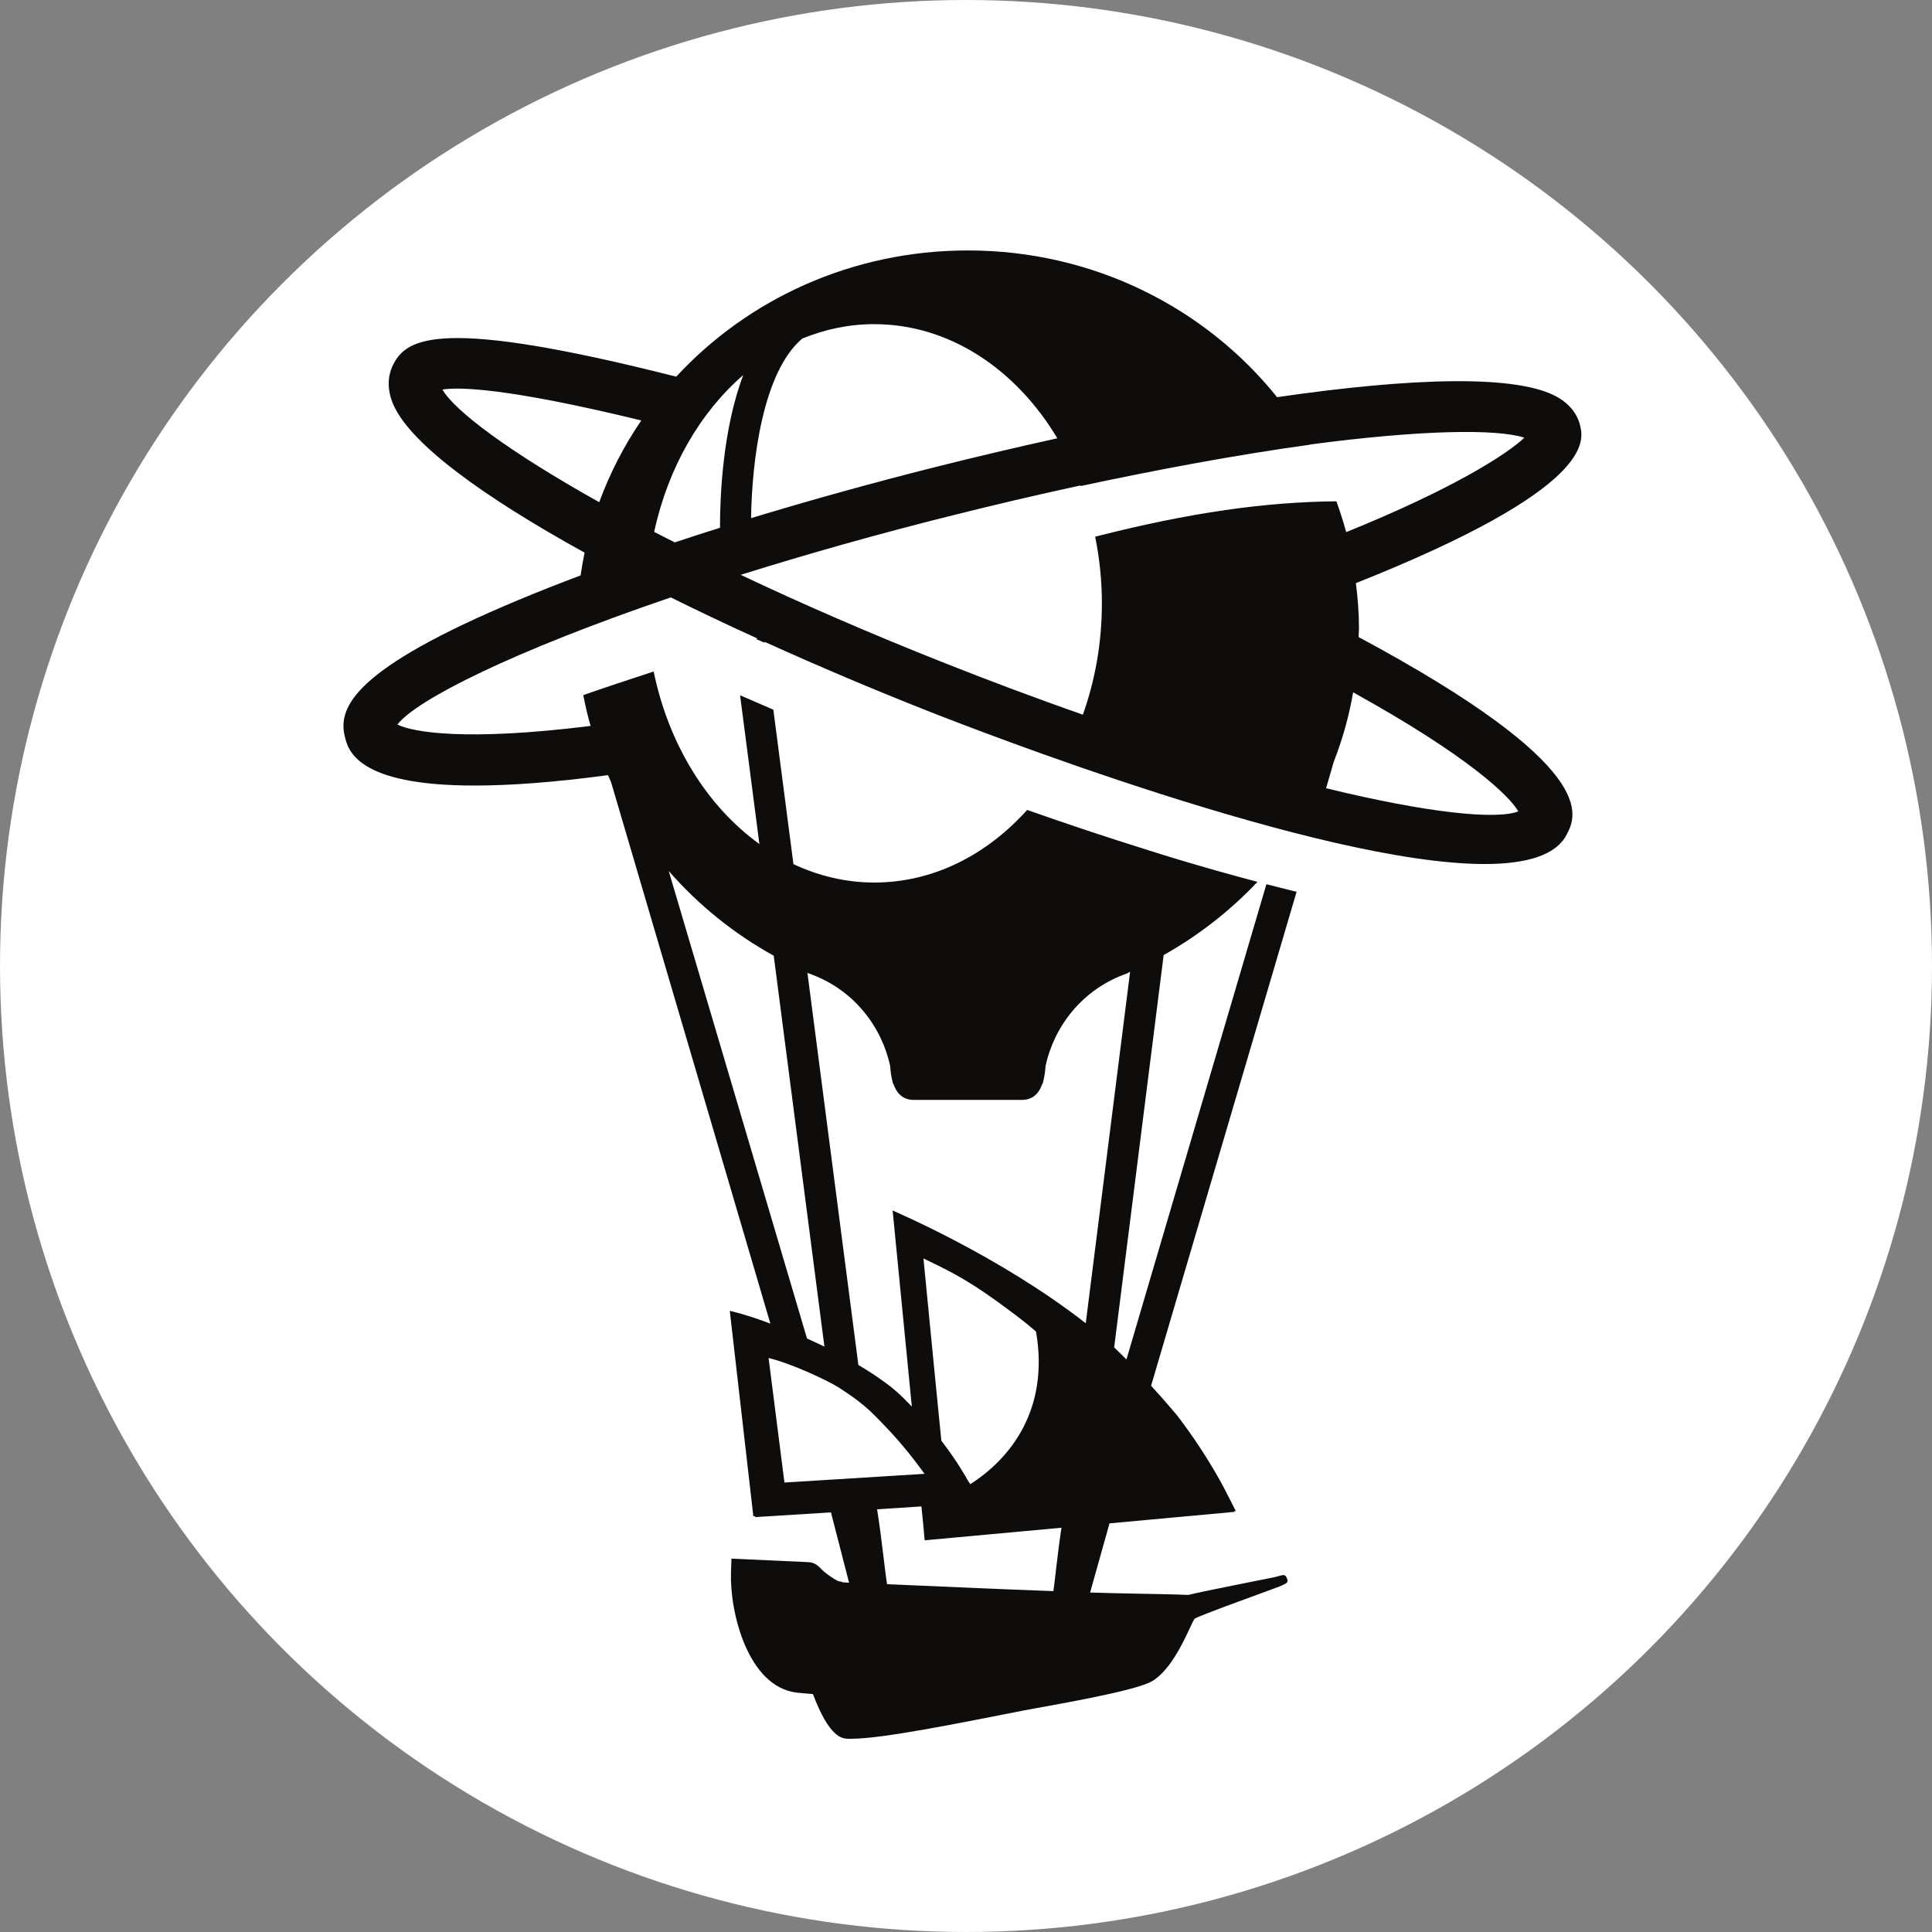<svg xmlns="http://www.w3.org/2000/svg" version="1.1" xmlns:xlink="http://www.w3.org/1999/xlink" xmlns:svgjs="http://svgjs.com/svgjs" width="270" height="270"><rect width="100%" height="100%" fill="#808080" stroke="none"/><svg width="270" height="270" viewBox="0 0 270 270" fill="none" xmlns="http://www.w3.org/2000/svg">
<circle cx="135" cy="135" r="135" fill="white"></circle>
<path d="M189.862 89.055C189.875 88.639 189.917 88.21 189.917 87.781C189.917 85.648 189.751 83.572 189.488 81.495C222.869 68.216 221.334 61.626 220.822 59.466C220.573 58.372 219.84 56.821 217.834 55.603C212.3 52.238 197.111 52.792 178.476 55.506C168.488 43.058 152.87 35 135.259 35C119.06 35 104.507 41.812 94.505 52.64C61.552 44.291 56.863 47.198 54.954 50.937C54.4 52.031 53.93 53.817 54.815 56.17C56.946 61.778 67.432 69.366 81.695 77.23C81.487 78.282 81.293 79.349 81.141 80.415C78.084 81.564 75.179 82.713 72.454 83.849C49.379 93.485 47.234 98.871 48.175 102.873C48.632 104.825 49.807 109.782 66.311 109.782C71.112 109.782 77.212 109.367 84.973 108.328C85.112 108.633 85.236 108.965 85.388 109.27L107.661 184.979C104.299 183.692 101.989 183.193 101.989 183.193L105.281 211.91L105.53 211.882V212.02L116.127 211.356L118.659 221.186C116.943 221.117 118.105 221.048 117.386 221.02C117.04 221.02 116.072 220.328 115.574 219.968C114.467 219.179 114.315 218.362 112.848 218.307L102.224 217.822C102.224 217.822 102.169 219.262 102.155 219.719C101.961 225.174 104.451 235.683 111.313 236.542C111.894 236.611 112.669 236.666 113.609 236.749C115.92 242.883 117.704 242.966 118.506 242.994C118.672 242.994 118.908 243.008 119.129 242.994C123.431 242.938 133.004 241.028 143.103 239.034C145.981 238.466 158.708 236.389 161.073 234.908C164.407 232.859 166.455 226.697 166.98 226.199C168.225 225.52 177.951 222.073 178.767 221.726C179.777 221.297 180.081 221.2 179.887 220.646C179.569 219.816 179.32 220.148 178.061 220.425C177.757 220.494 167.188 222.571 166.095 222.89C165.763 222.876 165.68 222.876 165.569 222.876C165.445 222.876 165.32 222.876 164.407 222.834C162.941 222.779 155.886 222.682 152.344 222.557L155.056 212.893L172.514 211.287L172.445 211.204L172.708 211.176C172.708 211.176 171.808 209.39 171.532 208.864C171.38 208.587 169.097 203.824 164.532 197.842C164.532 197.842 162.996 195.987 160.866 193.661L181.202 124.625C181.105 124.597 181.008 124.569 180.897 124.556C179.638 124.251 178.31 123.905 176.982 123.573L157.421 189.992C156.854 189.41 156.287 188.856 155.706 188.302L162.623 133.472C167.478 130.745 171.905 127.297 175.737 123.24C171.919 122.229 168.115 121.163 164.324 120.014C162.941 119.599 161.53 119.156 160.105 118.699C154.558 116.968 149.038 115.127 143.546 113.188C137.902 119.474 130.417 123.337 122.186 123.337C118.202 123.337 114.398 122.409 110.884 120.762L108.076 99.176C106.526 98.511 104.977 97.847 103.428 97.168L106.125 117.951C98.876 112.731 93.453 104.091 91.351 93.845C87.712 95.036 84.406 96.13 81.515 97.141C81.791 98.594 82.123 100.021 82.538 101.447C65.066 103.634 57.651 102.319 55.535 101.253C58.218 97.791 71.706 90.993 93.744 83.489C97.756 85.469 101.795 87.393 105.862 89.235C105.779 89.262 105.724 89.276 105.655 89.304C106.042 89.47 106.471 89.65 106.872 89.83L106.844 89.692C114.301 93.07 121.84 96.268 129.449 99.273C136.131 101.917 184.466 120.748 207.472 120.748C213.269 120.748 217.474 119.557 218.968 116.594C220.31 113.977 223.727 107.207 189.889 89.041M109.625 207.174L107.412 189.784C110.455 190.504 115.394 192.788 117.151 193.868C117.538 194.118 117.912 194.353 118.285 194.616C119.447 195.391 120.568 196.236 121.564 197.164C122.062 197.635 122.532 198.105 123.002 198.59C124.856 200.473 126.585 202.467 128.176 204.585C128.55 205.084 128.91 205.554 129.214 205.97L109.611 207.188L109.625 207.174ZM129.048 175.869C131.898 177.267 134.485 178.389 139.022 181.642C143.546 184.896 144.791 186.101 144.791 186.115C146.686 197.136 141.042 203.948 135.605 207.41C135.439 207.188 135.301 206.967 135.162 206.731C135.079 206.579 133.862 204.35 131.593 201.387C131.593 201.359 131.552 201.331 131.552 201.318L130.611 191.819L129.062 175.952V175.869H129.048ZM147.212 222.363C139.506 222.086 131.247 221.699 123.971 221.394C123.68 219.705 123.21 214.845 122.574 210.927L128.771 210.525L129.062 213.433C129.089 213.876 129.214 215.177 129.214 215.177H129.228V215.26L148.346 213.502C147.793 217.033 147.392 221.283 147.212 222.363ZM112.904 135.951L112.862 135.979C119.433 138.222 123.238 143.621 124.4 148.952C124.455 149.755 124.552 150.531 124.746 151.181C124.746 151.264 124.773 151.348 124.787 151.444H124.842C125.313 152.815 126.184 153.715 127.72 153.715H142.785C144.334 153.715 145.206 152.815 145.676 151.444H145.732C145.732 151.348 145.759 151.237 145.787 151.154C145.967 150.434 146.077 149.7 146.119 148.952C147.281 143.621 151.099 138.222 157.67 135.979L157.643 135.951C157.739 135.909 157.836 135.854 157.933 135.812L151.735 184.924C139.617 175.481 125.23 169.416 124.746 169.167L127.429 196.568C126.599 195.724 125.755 194.824 124.759 194.021C123.279 192.83 121.619 191.736 119.959 190.753L112.835 135.923C112.835 135.923 112.89 135.951 112.918 135.965L112.904 135.951ZM108.131 133.569L115.214 188.192C114.412 187.804 113.595 187.43 112.779 187.056L93.453 121.717C97.617 126.494 102.584 130.496 108.117 133.555L108.131 133.569ZM112.157 47.295C115.311 46.021 118.659 45.301 122.159 45.301C132.672 45.301 141.983 51.587 147.765 61.252C142.038 62.512 136.297 63.869 130.68 65.281C122.048 67.455 113.485 69.823 104.963 72.412C105.074 64.63 106.54 51.989 112.143 47.295H112.157ZM83.742 70.183C71.139 63.135 63.572 57.444 61.829 54.44C64.056 54.08 70.71 54.149 89.621 58.76C87.2 62.304 85.222 66.153 83.742 70.183ZM94.283 75.79C93.301 75.306 92.36 74.807 91.42 74.336C93.37 65.337 97.839 57.638 103.87 52.418C100.993 60.006 100.619 69.379 100.619 73.755C98.475 74.433 96.358 75.112 94.283 75.804V75.79ZM151.334 99.882C144.86 97.611 138.441 95.202 132.064 92.682C121.439 88.473 111.894 84.305 103.511 80.332C113.084 77.341 122.726 74.627 132.451 72.19C138.607 70.639 144.791 69.186 150.988 67.843C150.988 67.87 151.002 67.898 151.016 67.926C161.35 65.71 172.68 63.578 183.042 62.152V62.124C198.701 60.047 209.215 59.923 213.033 61.169C210.571 63.495 203.031 68.341 188.132 74.364C187.731 72.91 187.275 71.47 186.763 70.058C176.885 70.155 166.482 71.581 153.05 75.001C153.672 78.061 153.99 81.19 153.99 84.319C153.99 89.858 153.036 95.105 151.334 99.868V99.882ZM185.324 110.156L186.389 106.473C187.621 103.33 188.534 100.076 189.101 96.753C205.314 105.725 210.958 111.263 212.189 113.396C209.105 114.573 199.628 113.645 185.324 110.156Z" fill="#0F0C0C"></path>
</svg><style>@media (prefers-color-scheme: light) { :root { filter: none; } }
</style></svg>